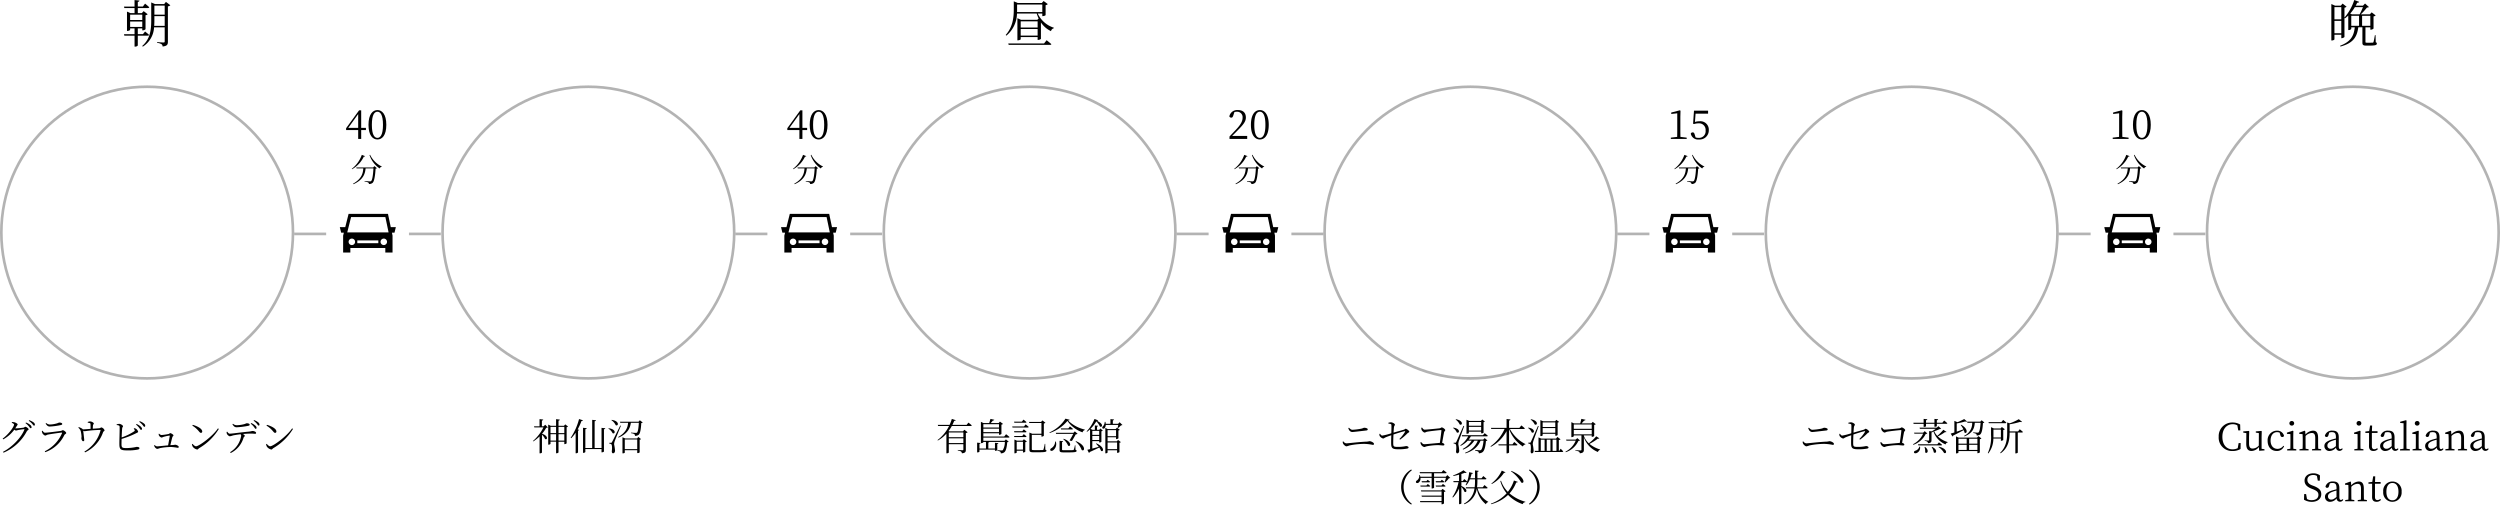 <svg height="188.579" viewBox="0 0 934.359 188.579" width="934.359" xmlns="http://www.w3.org/2000/svg" xmlns:xlink="http://www.w3.org/1999/xlink"><clipPath id="a"><path d="m0 0h20.946v14.464h-20.946z"/></clipPath><g transform="translate(-215 -7099.464)"><path d="m-50.61-10.332c.49.21.854.434.854.672 0 .812-2.058 3.668-4.242 5.236l.21.294a12.939 12.939 0 0 0 4.144-3.64 1.15 1.15 0 0 0 .6.336 4.65 4.65 0 0 0 .784-.182c.5-.1 1.932-.322 2.24-.322.126 0 .182.042.112.21-1.092 2.772-4.38 6.384-7.978 8.26l.21.308a17.57 17.57 0 0 0 8.708-8.008c.2-.364.658-.448.658-.728 0-.364-.882-.938-1.218-.938-.238 0-.336.238-.714.322a26.987 26.987 0 0 1 -2.786.266 1.785 1.785 0 0 1 -.266-.014c.168-.238.322-.5.476-.756.21-.35.406-.49.406-.728s-.742-.672-1.288-.8a4.527 4.527 0 0 0 -.84-.056zm5.138.126a6.9 6.9 0 0 1 1.288 1.232c.28.364.448.672.644.672a.324.324 0 0 0 .336-.364 1.167 1.167 0 0 0 -.476-.854 5.085 5.085 0 0 0 -1.61-.91zm1.218-.868a7 7 0 0 1 1.288 1.134c.308.35.448.672.686.672.2 0 .322-.126.322-.364a1.112 1.112 0 0 0 -.532-.868 6.145 6.145 0 0 0 -1.6-.812zm5.082 4.606c.14.336.756.91 1.092.91.308 0 .5-.252.938-.35.952-.2 4.018-.644 5.152-.756.182-.028.224.056.168.224a13.394 13.394 0 0 1 -6.454 6.762l.2.322a12.6 12.6 0 0 0 7.112-6.37c.168-.35.714-.5.714-.77 0-.35-.854-1.064-1.274-1.064-.238 0-.364.21-.756.266-.98.14-5.054.672-5.88.672-.406 0-.644-.322-.938-.756l-.266.126a3.384 3.384 0 0 0 .192.784zm7.434-3.416c0-.336-.476-.532-1.078-.532-.294 0-.476.224-1.3.406a10.189 10.189 0 0 1 -2.282.322 2.178 2.178 0 0 1 -1.344-.56l-.21.182c.462.742.854 1.134 1.568 1.134a24.872 24.872 0 0 0 4.032-.532c.446-.098.614-.224.614-.42zm9.548-.476a2.768 2.768 0 0 1 .77.154c.224.084.238.168.252.476.014.336.028 1.162.028 1.666-.952.07-2.1.168-2.884.2a1.337 1.337 0 0 0 -.406-.35 6.922 6.922 0 0 0 -1.12-.518l-.168.238a2.955 2.955 0 0 1 .9 1.3 11.858 11.858 0 0 1 .294 2.016c0 .238-.07.49-.056.658.014.406.308 1.106.686 1.078a.388.388 0 0 0 .378-.462c0-.252-.322-2.856-.378-3.472a.936.936 0 0 0 .532.182c.5 0 2.03-.364 5.74-.476.2 0 .224.028.182.224a13.011 13.011 0 0 1 -6.01 7.88l.238.294a13 13 0 0 0 6.748-7.56c.1-.266.546-.434.546-.686a1.723 1.723 0 0 0 -1.176-1.082c-.224 0-.462.266-.714.294-.574.07-1.61.126-2.52.182.014-.392.042-.882.07-1.176.028-.42.322-.5.322-.77s-.8-.77-1.386-.77a2.65 2.65 0 0 0 -.882.2zm17.164 2.226a1.567 1.567 0 0 1 .336.462c.112.238.07.35-.168.532a19.6 19.6 0 0 1 -4.676 2.282c.056-1.344.126-2.814.2-3.416.042-.434.308-.49.308-.756 0-.336-.812-.868-1.386-.9a3.642 3.642 0 0 0 -.994.182l.014.252c.728.1 1.036.182 1.092.574.07.658-.1 5.264-.084 6.51.01 1.978.374 2.398 2.884 2.398a17.99 17.99 0 0 0 4.154-.336c.266-.1.462-.224.462-.5 0-.322-.42-.476-1.078-.476a18.568 18.568 0 0 1 -3.638.444c-1.68 0-1.988-.1-1.988-1.47 0-.364.014-1.106.042-1.946a32.366 32.366 0 0 0 5.276-2.058c.532-.28.9-.364.9-.644a1.877 1.877 0 0 0 -.784-1.078 1.6 1.6 0 0 0 -.658-.238zm.868-1.512a6.392 6.392 0 0 1 1.232 1.274c.28.35.406.672.616.686a.346.346 0 0 0 .378-.378c.014-.266-.14-.5-.462-.84a5.416 5.416 0 0 0 -1.568-.98zm1.2-1.05a7.257 7.257 0 0 1 1.236 1.162c.294.364.434.686.658.7a.318.318 0 0 0 .336-.366 1.048 1.048 0 0 0 -.476-.868 5.619 5.619 0 0 0 -1.568-.868zm7.258 4.496a1.373 1.373 0 0 0 .112.616 1.537 1.537 0 0 0 .966.77c.238 0 .42-.154.686-.238a16.027 16.027 0 0 1 2.254-.5.111.111 0 0 1 .126.126c-.084.6-.392 2.352-.616 3.528-1.778.154-3.71.378-4.1.378a1.245 1.245 0 0 1 -.9-.518l-.182.038a1.632 1.632 0 0 0 .14.644c.126.266.658.784.994.784a5.72 5.72 0 0 0 .952-.28 21.44 21.44 0 0 1 4.382-.434 23.376 23.376 0 0 1 2.324.308.328.328 0 0 0 .364-.35c0-.378-.9-.812-1.372-.812a4.619 4.619 0 0 1 -.784.112c-.294.014-.63.028-.98.056.252-1.022.6-2.492.756-3.01.084-.294.406-.392.406-.658s-.9-.826-1.19-.826c-.2 0-.336.252-.574.308a22.121 22.121 0 0 1 -2.73.406 1.579 1.579 0 0 1 -.868-.518zm12.584-3.068a9.427 9.427 0 0 1 2.436 2.114c.364.434.546.588.77.588a.478.478 0 0 0 .49-.518c0-1.078-1.932-2.03-3.528-2.478zm1.386 7.714c-.448 0-.9-.448-1.316-.91l-.224.14a3 3 0 0 0 .294.91 2.733 2.733 0 0 0 1.666 1.078c.308 0 .462-.35.742-.518a21.022 21.022 0 0 0 7.35-7.182l-.322-.21c-1.988 2.982-7.112 6.692-8.19 6.692zm13.594-8.232c.462.728.854 1.134 1.568 1.134a28.887 28.887 0 0 0 4.284-.532c.448-.084.6-.21.6-.42 0-.336-.462-.546-1.064-.546-.294 0-.476.224-1.3.406a12.5 12.5 0 0 1 -2.52.322 2.155 2.155 0 0 1 -1.358-.546zm-2.17 2.87a2.164 2.164 0 0 0 .1.686c.154.392.784.952 1.106.938a5.566 5.566 0 0 0 1.12-.294c.42-.112 1.722-.322 2.884-.462a.822.822 0 0 1 .238.56 8.79 8.79 0 0 1 -4.16 6.146l.28.294a9.257 9.257 0 0 0 4.746-5.652c.154-.42.476-.476.476-.756 0-.224-.322-.476-.7-.686 1.288-.126 2.464-.154 3.094-.154.686 0 1.218.084 1.442.084.308 0 .392-.126.392-.35 0-.406-.8-.714-1.372-.714-.21 0-.434.154-1.414.252-2.576.224-6.132.756-7.084.756-.364 0-.644-.364-.91-.742zm9-3.08a6.315 6.315 0 0 1 1.232 1.232c.28.364.406.672.616.686a.346.346 0 0 0 .35-.35 1.1 1.1 0 0 0 -.462-.854 5.428 5.428 0 0 0 -1.526-.952zm1.078-1.12a6.26 6.26 0 0 1 1.232 1.148c.294.35.406.672.644.672s.336-.126.336-.35a1.108 1.108 0 0 0 -.5-.868 5.95 5.95 0 0 0 -1.526-.826zm4.828 1.848a9.427 9.427 0 0 1 2.44 2.114c.364.434.546.588.77.588a.478.478 0 0 0 .49-.518c0-1.078-1.932-2.03-3.528-2.478zm1.39 7.714c-.448 0-.9-.448-1.316-.91l-.224.14a3 3 0 0 0 .294.91 2.733 2.733 0 0 0 1.666 1.078c.308 0 .462-.35.742-.518a21.022 21.022 0 0 0 7.348-7.182l-.322-.21c-1.986 2.982-7.11 6.692-8.188 6.692z" transform="translate(270 7267.811)"/><path d="m-16.128-9.6-.616.588h-.63v-2.156c.336-.042.49-.182.49-.378l-1.372-.154v2.688h-2.072l.126.392h3.416a16.265 16.265 0 0 1 -3.934 5.1l.154.14a14.269 14.269 0 0 0 2.324-1.87v6.342h.154c.42 0 .742-.238.742-.322v-6.664a4.774 4.774 0 0 1 1.146 1.61c.84.546 1.442-1.106-1.12-1.96a11.285 11.285 0 0 0 1.556-2.226 1.2 1.2 0 0 0 .616-.14zm4.97 5.936v-2.412h2.17v2.408zm-3 0v-2.412h2.086v2.408zm2.086-5.138v2.324h-2.086v-2.328zm3.08 0v2.324h-2.17v-2.328zm.35-.938-.476.532h-2.044v-1.922c.35-.056.448-.2.49-.392l-1.4-.168v2.478h-2.016l-.924-.448v7.5h.14c.364 0 .714-.21.714-.308v-.8h2.086v4.332h.182c.336 0 .728-.224.728-.364v-3.962h2.17v.91h.126c.28 0 .728-.224.742-.322v-6.02a.779.779 0 0 0 .524-.238zm2.226 5.166a13.13 13.13 0 0 0 1.656-2.048v7.686h.168a1 1 0 0 0 .728-.308v-8.162c.252-.042.378-.14.42-.252l-.556-.21a22.8 22.8 0 0 0 1.424-3.132c.308.014.476-.1.546-.266l-1.456-.462a22.607 22.607 0 0 1 -3.136 7.01zm11.33-3.868v7.518h-2.576v-9.982c.35-.056.476-.182.5-.378l-1.414-.154v10.514h-2.558v-7c.364-.056.476-.2.518-.392l-1.384-.154v9.38h.168c.322 0 .7-.238.7-.364v-1.064h6.046v1.218h.168c.336 0 .742-.2.742-.322v-8.288c.35-.042.462-.182.5-.378zm3.686-2.858a4.528 4.528 0 0 1 1.61 1.848c1.036.574 1.582-1.54-1.484-1.974zm-1.138 3.152a3.989 3.989 0 0 1 1.582 1.694c1.008.546 1.526-1.5-1.456-1.834zm4.452-1.162c-2.8 5.684-2.8 5.684-3.094 6.174-.126.266-.182.28-.35.28h-.644v.308a1.346 1.346 0 0 1 .714.21c.294.2.392 1.274.21 2.7.028.448.182.7.434.7.49 0 .756-.364.784-.952a15.813 15.813 0 0 0 -.35-2.38 3.741 3.741 0 0 1 .238-1.218c.224-.658 1.6-3.976 2.31-5.74zm1.694 8.82v-3.6h4.648v3.6zm4.606-3.99h-4.438l-1.036-.448v6.02h.14c.462 0 .728-.21.728-.28v-.9h4.648v1.082h.14a1 1 0 0 0 .77-.28v-4.732a.852.852 0 0 0 .518-.224l-1.022-.8zm1.022-6.8-.5.546h-6.936l.126.406h2.914c-.14 1.62-.7 3.608-3.724 5.328l.182.21c3.57-1.582 4.326-3.724 4.578-5.544h2.982c-.112 2.058-.35 3.374-.672 3.64-.112.112-.21.14-.462.14-.28 0-1.218-.07-1.778-.126l-.014.238a3.3 3.3 0 0 1 1.232.336.8.8 0 0 1 .252.658 2.026 2.026 0 0 0 1.386-.42c.546-.476.84-1.932.966-4.354a.8.8 0 0 0 .546-.21z" transform="translate(434.902 7267.811)"/><path d="m-38.374-7.9c0-.364-.77-.574-1.288-.574-.336 0-.42.2-1.232.364a23.184 23.184 0 0 1 -3.192.392c-.42 0-.77-.238-1.3-.77l-.252.14a3.575 3.575 0 0 0 .35.8 1.576 1.576 0 0 0 1.05.672c.5 0 3.108-.322 5.4-.588.31-.036.464-.208.464-.436zm-9.184 5.39c.154.308.812.98 1.232.98a6.121 6.121 0 0 0 1.092-.322 28.346 28.346 0 0 1 5.67-.6 18.588 18.588 0 0 1 3.108.378c.266 0 .42-.126.42-.364 0-.49-1.106-1.022-1.68-1.022a8.113 8.113 0 0 1 -.952.168c-2.8.1-7.084.644-7.7.644a1.435 1.435 0 0 1 -1.092-.728l-.28.1a2.132 2.132 0 0 0 .182.77zm21.266-1.526a18.585 18.585 0 0 0 2.716-2.31c.322-.322.728-.364.728-.658 0-.336-.952-1.092-1.358-1.092-.21 0-.308.252-.714.364-.826.238-2.6.728-3.808 1.078.056-.91.112-1.694.168-2.1s.336-.588.336-.91-.91-.84-1.414-.84a3.368 3.368 0 0 0 -1.036.182l.014.266c.686.1 1.106.182 1.134.532.042.56 0 1.96-.028 3.108a23.585 23.585 0 0 1 -3.374.868c-.35 0-.574-.28-.854-.7l-.224.084a1.577 1.577 0 0 0 .084.742 2.214 2.214 0 0 0 1.274.966c.392 0 .406-.2.91-.42.588-.252 1.5-.574 2.17-.8-.028.924-.07 2.31-.042 3.276.028 1.848.868 1.974 3.066 1.974a17.238 17.238 0 0 0 2.786-.238c.378-.056.644-.182.644-.434 0-.364-.56-.532-.938-.532a13.915 13.915 0 0 1 -2.912.308c-1.708 0-1.848-.112-1.876-1.26-.014-.826.028-2.142.084-3.374 1.26-.42 3.4-1.106 4.172-1.232.2-.028.252.07.154.238a14.439 14.439 0 0 1 -2.1 2.674zm7.924-4.41a2.5 2.5 0 0 0 .126.742c.112.35.756 1.022 1.134 1.022.252 0 .574-.238.9-.308.994-.2 4.634-.616 5.236-.616.112 0 .154.042.14.154-.056.8-.35 2.954-.588 4.634-1.54.112-5.25.5-5.8.5s-.9-.462-1.2-.826l-.266.154a2.533 2.533 0 0 0 .238.8 1.894 1.894 0 0 0 1.19.924c.308 0 .49-.2 1.232-.336a22.283 22.283 0 0 1 3.682-.378c1.05 0 1.652.126 2.072.126.392 0 .546-.084.546-.308 0-.294-.378-.588-.84-.658.294-1.624.588-3.36.728-3.976.084-.378.434-.5.434-.8 0-.35-.938-1.008-1.3-1.008-.266 0-.364.28-.854.336-.868.112-4.816.5-5.53.5-.49 0-.714-.448-.994-.784zm22.386-2.18v1.386h-4.592v-1.386zm-4.592 3.192v-1.386h4.592v1.386zm0 .42h4.592v.63h.126a1.053 1.053 0 0 0 .77-.252v-3.934a.8.8 0 0 0 .5-.224l-.994-.77-.462.532h-4.4l-1.022-.434v5.236h.14c.448 0 .742-.182.742-.266zm-4.956-4.522a4.842 4.842 0 0 1 1.53 1.82c.994.588 1.6-1.372-1.386-1.946zm-.97 3.136a3.69 3.69 0 0 1 1.4 1.666c.994.574 1.582-1.372-1.26-1.792zm3.906-.784c-2.45 5.53-2.45 5.53-2.7 6.02-.126.266-.182.28-.35.28h-.63v.308a1.258 1.258 0 0 1 .7.2c.322.21.392 1.3.2 2.758.028.434.2.7.434.7.462 0 .728-.364.756-.966a15.383 15.383 0 0 0 -.338-2.426 4.477 4.477 0 0 1 .2-1.2c.21-.658 1.4-3.878 2-5.6zm8.75 3.92a.318.318 0 0 0 .35-.224c-.448-.42-1.176-.966-1.176-.966l-.644.77h-7.9l.112.42h2.262a8.791 8.791 0 0 1 -2.94 3.332l.154.224a9.131 9.131 0 0 0 2.632-1.946h1.484a8.868 8.868 0 0 1 -3.374 3.108l.14.238a8.663 8.663 0 0 0 4.214-3.346h1.288a7.868 7.868 0 0 1 -4.732 4.508l.112.252c2.94-.952 4.718-2.464 5.656-4.76h1.12c-.196 1.904-.56 3.164-.924 3.454a.7.7 0 0 1 -.5.14c-.294 0-1.2-.084-1.722-.126l-.018.256a3.091 3.091 0 0 1 1.15.35.754.754 0 0 1 .238.644 2.239 2.239 0 0 0 1.412-.434c.644-.476 1.078-1.918 1.26-4.172a.886.886 0 0 0 .56-.2l-1.05-.864-.52.546h-5.444a8.639 8.639 0 0 0 .812-1.2zm13.822-2.758c.2 0 .336-.07.364-.224-.49-.476-1.3-1.106-1.3-1.106l-.728.91h-3.866v-2.73c.364-.056.476-.2.518-.406l-1.456-.168v3.3h-5.838l.126.42h4.97a15.6 15.6 0 0 1 -5.25 6.468l.14.21a14.308 14.308 0 0 0 5.852-5.862v4.928h-3.066l.112.406h2.954v2.968h.182c.364 0 .756-.21.756-.35v-2.618h2.772c.2 0 .336-.07.378-.224-.476-.448-1.218-1.064-1.218-1.064l-.658.882h-1.274v-5.74a13.27 13.27 0 0 0 5.166 6.552 1.142 1.142 0 0 1 .924-.77l.028-.14a13.3 13.3 0 0 1 -5.8-5.642zm11.746-2.464v1.722h-4.718v-1.722zm-4.718 3.878v-1.764h4.718v1.764zm0 .392h4.718v.728h.14a1.006 1.006 0 0 0 .742-.266v-4.676a.758.758 0 0 0 .532-.238l-1.022-.77-.448.532h-4.494l-1.022-.434v5.978h.126c.448 0 .728-.2.728-.28zm-4.506-5.32a4.717 4.717 0 0 1 1.526 1.82c1.008.588 1.6-1.372-1.386-1.946zm-.982 3.136a3.69 3.69 0 0 1 1.4 1.666c.994.574 1.582-1.372-1.26-1.792zm3.738-.756c-2.436 5.5-2.436 5.5-2.674 5.978-.14.28-.2.28-.35.28h-.6v.322a1.407 1.407 0 0 1 .672.2c.294.21.392 1.3.21 2.744.014.448.154.714.392.714.448 0 .7-.364.728-.952a17.528 17.528 0 0 0 -.334-2.44 4.608 4.608 0 0 1 .224-1.2c.2-.63 1.4-3.85 2-5.572zm1.05 5.124h1.428v4.2h-1.428zm3.612 4.2h-1.386v-4.2h1.386zm2.24-4.2v4.2h-1.442v-4.2zm1.036 4.2h-.14v-4.074a.884.884 0 0 0 .63-.266l-1.2-.882-.462.63h-5.562l-1.008-.448v5.04h-1.452l.112.406h10.23c.2 0 .322-.07.35-.21-.35-.42-.966-1.008-.966-1.008zm6.762-4.774-.6.546h-3.6l.126.406h3.472a7.971 7.971 0 0 1 -3.836 4.116l.126.2a8.034 8.034 0 0 0 4.732-4.232c.322-.014.462-.042.574-.168zm-1.316-3.066h6.706v1.652h-6.706zm6.706-2.044v1.638h-6.706v-1.638zm1.68 4.438a18.057 18.057 0 0 1 -2.772 2.618 6.971 6.971 0 0 1 -1.834-2.758l-.014.014v-.21h2.94v.532h.14a1.2 1.2 0 0 0 .77-.308v-4.144a1.148 1.148 0 0 0 .6-.28l-1.134-.868-.518.574h-3.64c.294-.336.686-.756.938-1.05.28 0 .462-.112.518-.308l-1.566-.334c-.084.49-.28 1.2-.406 1.694h-2.338l-.98-.462v5.586h.14a1.107 1.107 0 0 0 .77-.294v-.336h2.86v5.32c0 .21-.07.28-.336.28-.336 0-1.932-.1-1.932-.1v.212a3.184 3.184 0 0 1 1.33.35.77.77 0 0 1 .322.616c1.344-.112 1.526-.616 1.526-1.33v-4.636a9.164 9.164 0 0 0 5.26 5.488 1.045 1.045 0 0 1 .77-.788l.028-.154a11.261 11.261 0 0 1 -3.976-2.1 18.006 18.006 0 0 0 3.164-1.988c.308.1.42.042.532-.1zm-72.912 18.958a7.456 7.456 0 0 0 3.766 6.552l.238-.28a7.853 7.853 0 0 1 -3.08-6.272 7.853 7.853 0 0 1 3.08-6.272l-.238-.28a7.456 7.456 0 0 0 -3.766 6.552zm14.966 1.246h-7.588l.126.406h7.6v1.554h-7.49l.126.406h7.364v1.624h-8.078l.126.42h7.952v.784h.14a1.2 1.2 0 0 0 .77-.322v-4.284a1.148 1.148 0 0 0 .6-.28l-1.134-.868zm-7.686-1.4h3.234a.318.318 0 0 0 .35-.224 11.452 11.452 0 0 0 -.91-.756l-.5.56h-2.282zm2.156-2.03h-1.792l.112.42h2.7c.182 0 .322-.07.35-.224-.364-.322-.9-.714-.9-.714zm3.584 2.03h3.206c.2 0 .322-.07.364-.224a10.558 10.558 0 0 0 -.98-.77l-.518.574h-2.184zm1.694-2.03h-1.806l.112.42h2.758a.328.328 0 0 0 .35-.224c-.364-.322-.924-.728-.924-.728zm2.562-2.282-.574.616h-4.4v-1.3h4.34a.335.335 0 0 0 .368-.23c-.476-.406-1.218-.966-1.218-.966l-.672.784h-8.2l.112.406h4.368v1.3h-4.228a5.826 5.826 0 0 0 -.168-.616l-.252.014a2.044 2.044 0 0 1 -.854 2 .609.609 0 0 0 -.35.728c.168.322.63.308.98.084a1.967 1.967 0 0 0 .7-1.792h4.172v3.962h.14a.975.975 0 0 0 .77-.266v-3.7h4.438a15.935 15.935 0 0 1 -.518 1.624l.2.1a8.877 8.877 0 0 0 1.42-1.562c.266-.014.42-.028.518-.126zm14.7 4.97c.2 0 .322-.07.35-.224-.434-.434-1.19-1.022-1.19-1.022l-.63.826h-2.142a17.893 17.893 0 0 0 .14-2.3v-.664h3.024c.2 0 .322-.07.364-.224-.462-.42-1.176-1.008-1.176-1.008l-.658.826h-1.554v-2.394c.35-.042.448-.182.49-.364l-1.386-.172v2.926h-1.764a13.989 13.989 0 0 0 .49-1.638.478.478 0 0 0 .5-.308l-1.41-.322a14.863 14.863 0 0 1 -.756 3.514c-.42-.392-1.078-.952-1.078-.952l-.588.77h-.49v-2.646c.476-.154.91-.308 1.26-.462.35.112.574.1.7-.042l-1.176-.9a16.552 16.552 0 0 1 -3.864 1.922l.084.224a20.2 20.2 0 0 0 2.128-.49v2.394h-2.142l.1.406h1.834a15 15 0 0 1 -2.282 5.558l.21.182a11.8 11.8 0 0 0 2.282-3.4v5.88h.14c.42 0 .728-.21.728-.294v-6.176a5.588 5.588 0 0 1 1.132 1.82c.826.6 1.526-1.036-1.134-2.128v-1.442h1.806a.379.379 0 0 0 .294-.112 7.8 7.8 0 0 1 -.532 1.19l.21.126a7.42 7.42 0 0 0 1.396-2.264h1.922v.658a17.969 17.969 0 0 1 -.126 2.31h-3.318l.112.42h3.136a7.448 7.448 0 0 1 -3.948 5.7l.154.224a7.417 7.417 0 0 0 4.662-5.824 9.382 9.382 0 0 0 3.416 5.832 1.1 1.1 0 0 1 .812-.8l.028-.154a7.916 7.916 0 0 1 -3.962-4.984zm9.058-6.4a13.241 13.241 0 0 1 3.85 4.2c1.3.756 1.722-2.1-3.7-4.34zm-3.416-.252a12.942 12.942 0 0 1 -3.892 4.846l.14.182a12.638 12.638 0 0 0 4.592-4.214c.322.042.448-.028.532-.182zm4.536 3.7a13.246 13.246 0 0 1 -2.268 4.24 10.765 10.765 0 0 1 -2.562-4.172l-.252.154a12.5 12.5 0 0 0 2.352 4.564 14.159 14.159 0 0 1 -5.88 3.864l.1.21a14.266 14.266 0 0 0 6.312-3.472 13.757 13.757 0 0 0 5.46 3.458 1.119 1.119 0 0 1 .98-.742l.042-.154a15.194 15.194 0 0 1 -5.936-3.122 12.96 12.96 0 0 0 2.506-4.1c.378.028.518-.042.588-.21zm5.614-3.822a7.926 7.926 0 0 1 0 12.544l.238.28a7.456 7.456 0 0 0 3.766-6.552 7.456 7.456 0 0 0 -3.766-6.554z" transform="translate(764.555 7267.811)"/><path d="m-24.752-6.706v1.764h-5.448v-1.764zm-5.448 3.962v-1.778h5.446v1.778zm6.65-6.8h-5.306a16.271 16.271 0 0 0 .686-1.54c.378.028.5-.056.56-.224l-1.456-.476a15.748 15.748 0 0 1 -.84 2.24h-4.41l.126.406h4.09a14.473 14.473 0 0 1 -4.312 5.264l.14.168a12.464 12.464 0 0 0 3.178-2.562v7.35h.154c.434 0 .742-.238.742-.322v-3.08h5.446v1.942c0 .21-.056.308-.322.308-.294 0-1.764-.112-1.764-.112v.224a2.768 2.768 0 0 1 1.218.364.991.991 0 0 1 .322.672c1.33-.126 1.47-.588 1.47-1.33v-6.248a1.253 1.253 0 0 0 .672-.308l-1.244-.92-.5.6h-5.13l-.266-.112a14.188 14.188 0 0 0 1.232-1.9h7.1c.2 0 .308-.07.35-.224-.476-.448-1.246-1.036-1.246-1.036zm12.11-.266v1.246h-5.85v-1.25zm-5.85 2.964v-1.3h5.852v1.3zm9.422 2.046c.2 0 .322-.07.364-.224-.49-.434-1.288-1.036-1.288-1.036l-.686.854h-7.812v-1.22h5.852v.574h.14a1.243 1.243 0 0 0 .77-.308v-3.472a1.143 1.143 0 0 0 .588-.28l-1.134-.868-.5.56h-2.954c.266-.308.588-.686.812-.952.28 0 .462-.1.518-.294l-1.428-.322c-.126.462-.336 1.106-.476 1.568h-2.1l-.994-.462v7.952h.154c.392 0 .756-.224.756-.308v-.14h.98v2.464h-2.436v-1.736c.266-.056.378-.168.406-.322l-1.274-.14v3.654h.168c.308 0 .7-.2.7-.28v-.77h5.8v.448h.154c.336 0 .714-.2.714-.294v-2.254c.28-.056.378-.168.406-.322l-1.274-.126v2.142h-2.478v-2.254a.432.432 0 0 0 .364-.21h5.81a6.215 6.215 0 0 1 -.764 3.052.668.668 0 0 1 -.476.126c-.28 0-1.078-.07-1.526-.112l-.014.238a2.724 2.724 0 0 1 1.026.322.791.791 0 0 1 .224.644 2.024 2.024 0 0 0 1.312-.406c.574-.42.938-1.666 1.106-3.766a.874.874 0 0 0 .546-.2l-1.036-.84-.518.532h-7.924v-1.212zm6.342-5.558c.2 0 .322-.07.364-.224-.434-.406-1.106-.938-1.106-.938l-.616.756h-2.926l.112.406zm-1.218 4.958h-3.066l.11.4h4.186c.2 0 .322-.07.364-.224-.404-.376-1.02-.876-1.02-.876zm0-1.778h-3.066l.112.406h4.186c.2 0 .322-.07.364-.224-.406-.392-1.022-.882-1.022-.882zm-2.072 6.87v-2.926h2.338v2.926zm2.2-3.346h-2.13l-.924-.42v5.152h.126c.364 0 .728-.2.728-.294v-.672h2.338v.658h.126a1.236 1.236 0 0 0 .742-.294v-3.542a1.151 1.151 0 0 0 .588-.28l-1.106-.84zm.532-5.306h-4.416l.112.392h5.7a.323.323 0 0 0 .35-.21c-.42-.406-1.148-.966-1.148-.966zm7.924 6.5h-.184a15.174 15.174 0 0 1 -.462 2.1c-.056.14-.112.2-.308.21-.238.028-.84.028-1.61.028h-1.694c-.672-.004-.756-.088-.756-.368v-5.32h3.6v.644h.14a1.2 1.2 0 0 0 .756-.308v-4.592a1.148 1.148 0 0 0 .6-.28l-1.122-.868-.518.56h-4.506l.126.406h4.522v4.018h-3.416l-1.078-.448v6.37c0 .8.294.994 1.512.994h1.806c2.534-0 3.052-.14 3.052-.574 0-.182-.1-.28-.42-.392zm3.71-.868a2.931 2.931 0 0 1 -1.458 2.516c-.294.182-.476.476-.336.756.168.308.686.266 1.064-.014a2.913 2.913 0 0 0 .966-3.262zm7.35-3.798-.5.532h-6.614l.126.392h6.426c-.378.714-.91 1.694-1.4 2.436a1.421 1.421 0 0 0 .9.2c.476-.756 1.092-1.834 1.414-2.45a1.21 1.21 0 0 0 .686-.2zm-2.41-1.106h-2.828l.112.406h4.06c.2 0 .322-.07.364-.224-.434-.406-1.12-.924-1.12-.924zm-1.932 4a6.242 6.242 0 0 1 1.834 2.436c.98.644 1.568-1.442-1.68-2.562zm4.55 2.3h-.182a7.638 7.638 0 0 1 -.42 1.638c-.056.14-.112.168-.322.182s-.826.028-1.61.028h-1.774c-.6 0-.672-.056-.672-.266v-2.758c.238-.042.378-.154.392-.336l-1.32-.156v3.418c0 .714.238.91 1.484.91h1.848c2.562 0 3.038-.14 3.038-.574 0-.182-.1-.28-.42-.392zm.056-1.414a7.541 7.541 0 0 1 2.31 3.178c1.12.784 1.806-1.722-2.142-3.3zm-3.764-8.526a13.533 13.533 0 0 1 -5.966 5.138l.07.224a14.755 14.755 0 0 0 6.636-4.522 11.468 11.468 0 0 0 5.66 4.27 1.134 1.134 0 0 1 .784-.84l.028-.21a12.94 12.94 0 0 1 -6.23-3.374c.392-.042.532-.112.574-.28zm12.612 4.564v1.484h-2.576v-1.484zm-2.576 3.4v-1.51h2.576v1.512zm1.358 1.372a11.482 11.482 0 0 1 1.036 1.19c-.854.238-1.68.462-2.394.644v-2.784h2.576v.518h.168a1.087 1.087 0 0 0 .658-.252v-3.948a.949.949 0 0 0 .518-.252l-.9-.784-.42.49h-.836v-1.176c.266-.042.364-.154.392-.322l-1.2-.126v1.624h-.9l-.728-.35a14.666 14.666 0 0 0 2.184-2.8 6.493 6.493 0 0 1 1.316 1.9c.714.588 1.778-.868-1.064-2.058.238-.028.35-.112.392-.238l-1.33-.5a14.646 14.646 0 0 1 -2.954 4.648l.168.14a9.544 9.544 0 0 0 1.124-.928v7.42c-.42.1-.77.182-1.022.238l.6 1.176a.452.452 0 0 0 .292-.334c1.5-.672 2.66-1.246 3.556-1.68a5.158 5.158 0 0 1 .674 1.234c.938.63 1.54-1.358-1.75-2.8zm4.354 2.06v-2.506h3.552v2.506zm3.164-7.1v2.268h-3.164v-2.266zm.266 4.176h-3.43v-1.514h3.164v.672h.126a1.2 1.2 0 0 0 .756-.294v-2.912a1.106 1.106 0 0 0 .532-.252l-1.064-.812-.49.532h-2.954l-.91-.448v9.52h.14c.378 0 .7-.224.7-.336v-.812h3.552v.956h.14c.294 0 .728-.21.742-.308v-3.462a.993.993 0 0 0 .532-.238l-1.05-.812zm1.064-7.14-.574.6h-1.96v-1.274c.308-.042.434-.168.462-.35l-1.358-.14v1.764h-1.764a5.027 5.027 0 0 0 -.112-.742h-.252a2.64 2.64 0 0 1 -.63 1.638.575.575 0 0 0 -.238.742c.182.28.63.182.854-.056a2.008 2.008 0 0 0 .378-1.176h4.69c-.084.378-.182.826-.252 1.078l.21.084a10.346 10.346 0 0 0 1.078-1.008c.252-.014.406-.028.518-.14z" transform="translate(599.805 7267.811)"/><g fill="none" opacity=".3" stroke="#000"><circle cx="270" cy="7186.386" r="55" stroke="none"/><circle cx="270" cy="7186.386" fill="none" r="54.5"/></g><g fill="none" opacity=".3" stroke="#000"><circle cx="434.902" cy="7186.386" r="55" stroke="none"/><circle cx="434.902" cy="7186.386" fill="none" r="54.5"/></g><g fill="none" opacity=".3" stroke="#000"><circle cx="764.555" cy="7186.386" r="55" stroke="none"/><circle cx="764.555" cy="7186.386" fill="none" r="54.5"/></g><g fill="none" opacity=".3" stroke="#000"><circle cx="599.805" cy="7186.386" r="55" stroke="none"/><circle cx="599.805" cy="7186.386" fill="none" r="54.5"/></g><path d="m-6.84-4.14 3.705-5.145v5.145zm6.6 0h-1.77v-6.555h-.78l-4.86 6.7v.69h4.515v3.305h1.125v-3.3h1.77zm2.22-1.125c0-3.855 1.005-4.9 2.085-4.9 1.05 0 2.07 1.065 2.07 4.9 0 3.8-1.02 4.875-2.07 4.875-1.08-0-2.085-1.065-2.085-4.875zm2.085-5.52c-1.71 0-3.345 1.5-3.345 5.52s1.635 5.475 3.345 5.475 3.315-1.47 3.315-5.475-1.62-5.52-3.315-5.52z" transform="translate(352 7151.386)"/><path d="m-6.84-4.14 3.705-5.145v5.145zm6.6 0h-1.77v-6.555h-.78l-4.86 6.7v.69h4.515v3.305h1.125v-3.3h1.77zm2.22-1.125c0-3.855 1.005-4.9 2.085-4.9 1.05 0 2.07 1.065 2.07 4.9 0 3.8-1.02 4.875-2.07 4.875-1.08-0-2.085-1.065-2.085-4.875zm2.085-5.52c-1.71 0-3.345 1.5-3.345 5.52s1.635 5.475 3.345 5.475 3.315-1.47 3.315-5.475-1.62-5.52-3.315-5.52z" transform="translate(516.902 7151.386)"/><path d="m-6.3-1.125c.825-.81 1.59-1.575 2.01-2.025 2.4-2.4 3.12-3.48 3.12-4.86 0-1.65-.945-2.775-2.97-2.775a2.981 2.981 0 0 0 -3.21 2.37.806.806 0 0 0 .72.465c.39 0 .615-.285.8-.93l.375-1.155a3.546 3.546 0 0 1 .99-.135 2.033 2.033 0 0 1 2.065 2.265c0 1.26-.66 2.49-2.31 4.275-.72.765-1.65 1.77-2.58 2.73v.9h6.615v-1.125zm8.28-4.14c0-3.855 1.005-4.9 2.085-4.9 1.05 0 2.07 1.065 2.07 4.9 0 3.8-1.02 4.875-2.07 4.875-1.08-0-2.085-1.065-2.085-4.875zm2.085-5.52c-1.71 0-3.345 1.5-3.345 5.52s1.635 5.475 3.345 5.475 3.315-1.47 3.315-5.475-1.62-5.52-3.315-5.52z" transform="translate(681.805 7151.386)"/><path d="m-1.776-10.044a11.389 11.389 0 0 1 -3.744 5.22l.108.156a10.7 10.7 0 0 0 4.392-4.74c.3.036.408-.036.456-.168zm4.248 4.7h-6.324l.108.36h2.52c-.108 1.784-.588 3.928-3.828 5.716l.152.192c3.7-1.668 4.336-3.912 4.54-5.904h2.928c-.132 2.4-.42 4.344-.84 4.692a.611.611 0 0 1 -.492.156c-.3 0-1.368-.1-1.98-.156l-.012.2a4.822 4.822 0 0 1 1.368.364.636.636 0 0 1 .264.576 1.947 1.947 0 0 0 1.416-.468c.576-.552.924-2.628 1.08-5.268a.785.785 0 0 0 .48-.18l-.924-.768zm-1.372-4.616a9.88 9.88 0 0 0 3.8 5.016.887.887 0 0 1 .744-.624l.044-.132a9.344 9.344 0 0 1 -4.38-4.38z" transform="translate(352 7167.386)"/><path d="m-1.776-10.044a11.389 11.389 0 0 1 -3.744 5.22l.108.156a10.7 10.7 0 0 0 4.392-4.74c.3.036.408-.036.456-.168zm4.248 4.7h-6.324l.108.36h2.52c-.108 1.784-.588 3.928-3.828 5.716l.152.192c3.7-1.668 4.336-3.912 4.54-5.904h2.928c-.132 2.4-.42 4.344-.84 4.692a.611.611 0 0 1 -.492.156c-.3 0-1.368-.1-1.98-.156l-.012.2a4.822 4.822 0 0 1 1.368.364.636.636 0 0 1 .264.576 1.947 1.947 0 0 0 1.416-.468c.576-.552.924-2.628 1.08-5.268a.785.785 0 0 0 .48-.18l-.924-.768zm-1.372-4.616a9.88 9.88 0 0 0 3.8 5.016.887.887 0 0 1 .744-.624l.044-.132a9.344 9.344 0 0 1 -4.38-4.38z" transform="translate(516.902 7167.386)"/><path d="m-1.776-10.044a11.389 11.389 0 0 1 -3.744 5.22l.108.156a10.7 10.7 0 0 0 4.392-4.74c.3.036.408-.036.456-.168zm4.248 4.7h-6.324l.108.36h2.52c-.108 1.784-.588 3.928-3.828 5.716l.152.192c3.7-1.668 4.336-3.912 4.54-5.904h2.928c-.132 2.4-.42 4.344-.84 4.692a.611.611 0 0 1 -.492.156c-.3 0-1.368-.1-1.98-.156l-.012.2a4.822 4.822 0 0 1 1.368.364.636.636 0 0 1 .264.576 1.947 1.947 0 0 0 1.416-.468c.576-.552.924-2.628 1.08-5.268a.785.785 0 0 0 .48-.18l-.924-.768zm-1.372-4.616a9.88 9.88 0 0 0 3.8 5.016.887.887 0 0 1 .744-.624l.044-.132a9.344 9.344 0 0 1 -4.38-4.38z" transform="translate(681.805 7167.386)"/><g clip-path="url(#a)" transform="translate(342 7179.386)"><path d="m20.946 4.964h-1.9l-1.046-4.964h-14.718l-1.245 4.964h-2.037l.51 2.078h1.006l-.275 1.1v6.325h2.7v-1.687h13.068v1.684h2.7v-6.325l-.229-1.1h.96zm-16.446 6.707a1.212 1.212 0 1 1 1.212-1.212 1.212 1.212 0 0 1 -1.212 1.212m9.9-.687h-7.859v-1.05h7.859zm2.04.687a1.212 1.212 0 1 1 1.212-1.212 1.212 1.212 0 0 1 -1.212 1.212m-13.661-4.733 1.44-5.738h12.81l1.2 5.738z"/></g><g clip-path="url(#a)" transform="translate(506.902 7179.386)"><path d="m20.946 4.964h-1.9l-1.046-4.964h-14.718l-1.245 4.964h-2.037l.51 2.078h1.006l-.275 1.1v6.325h2.7v-1.687h13.068v1.684h2.7v-6.325l-.229-1.1h.96zm-16.446 6.707a1.212 1.212 0 1 1 1.212-1.212 1.212 1.212 0 0 1 -1.212 1.212m9.9-.687h-7.859v-1.05h7.859zm2.04.687a1.212 1.212 0 1 1 1.212-1.212 1.212 1.212 0 0 1 -1.212 1.212m-13.661-4.733 1.44-5.738h12.81l1.2 5.738z"/></g><g clip-path="url(#a)" transform="translate(671.805 7179.386)"><path d="m20.946 4.964h-1.9l-1.046-4.964h-14.718l-1.245 4.964h-2.037l.51 2.078h1.006l-.275 1.1v6.325h2.7v-1.687h13.068v1.684h2.7v-6.325l-.229-1.1h.96zm-16.446 6.707a1.212 1.212 0 1 1 1.212-1.212 1.212 1.212 0 0 1 -1.212 1.212m9.9-.687h-7.859v-1.05h7.859zm2.04.687a1.212 1.212 0 1 1 1.212-1.212 1.212 1.212 0 0 1 -1.212 1.212m-13.661-4.733 1.44-5.738h12.81l1.2 5.738z"/></g><g fill="none" stroke="#000"><path d="m-2646-16814h11.9" opacity=".3" transform="translate(2971 24000.887)"/><path d="m-2646-16814h11.9" opacity=".3" transform="translate(3135.902 24000.887)"/><path d="m-2646-16814h11.9" opacity=".3" transform="translate(3300.805 24000.887)"/><path d="m-2646-16814h11.9" opacity=".3" transform="translate(3013.848 24000.887)"/><path d="m-2646-16814h11.9" opacity=".3" transform="translate(3178.75 24000.887)"/><path d="m-2646-16814h11.9" opacity=".3" transform="translate(3343.652 24000.887)"/></g><path d="m-6.365-7.885h4.541v2.033h-4.541zm4.541-2.565v2.014h-4.541v-2.014zm2.033 7.866c.266 0 .437-.1.494-.3-.57-.555-1.482-1.258-1.482-1.258l-.8.988h-1.921v-2.146h1.672v.722h.19a1.478 1.478 0 0 0 1.03-.438v-5.225a1.255 1.255 0 0 0 .8-.361l-1.5-1.159-.7.741h-1.492v-1.9h3.8c.266 0 .437-.1.475-.3-.57-.551-1.558-1.349-1.558-1.349l-.836 1.1h-1.881v-1.748c.437-.076.589-.247.627-.494l-1.843-.19v2.432h-3.948l.133.551h3.819v1.9h-1.558l-1.273-.57v7.22h.209c.456 0 .969-.285.969-.418v-.514h1.653v2.147h-3.952l.133.57h3.819v4.083h.19a1.235 1.235 0 0 0 1.022-.417v-3.667zm2.413-3.667c.057-.684.076-1.368.076-2.033v-1.6h3.857v3.629zm3.933-7.581v3.4h-3.855v-3.4zm.456-1.387-.646.817h-3.42l-1.425-.608v6.764c0 3.724-.494 6.992-3.382 9.519l.262.227a9.054 9.054 0 0 0 4.18-7.2h3.975v5.225c0 .323-.1.437-.475.437-.4 0-2.356-.152-2.356-.152v.3a3.7 3.7 0 0 1 1.634.479 1.108 1.108 0 0 1 .418.874c1.767-.19 1.976-.817 1.976-1.786v-13.224a1.515 1.515 0 0 0 .912-.418z" transform="translate(270 7115.386)"/><path d="m5.4.323h-13.38l.171.532h15.428c.266 0 .475-.1.513-.285-.684-.608-1.767-1.463-1.767-1.463zm-8.725-2.945v-2.47h6.325v2.47zm6.325-5.339v2.318h-6.325v-2.318zm-7.676-6.27h9.426v2.812h-9.443c.019-.342.019-.665.019-.969zm9.426 3.363v.968h.19a1.877 1.877 0 0 0 1.045-.342v-3.743a1.557 1.557 0 0 0 .817-.4l-1.558-1.157-.684.742h-8.987l-1.482-.627v3.059c0 3.078-.418 6.612-3.021 9.519l.247.247a10.947 10.947 0 0 0 3.971-8.265h7.372a13.534 13.534 0 0 0 .722 1.862l-.494.475h-6.118l-1.33-.59v8.265h.209c.513 0 1.026-.285 1.026-.4v-.817h6.325v1.064h.19a1.656 1.656 0 0 0 1.045-.38v-6.136a9.419 9.419 0 0 0 3.765 3.249 1.389 1.389 0 0 1 1.044-1.083l.019-.209a9.908 9.908 0 0 1 -6.023-5.3z" transform="translate(599.805 7115.386)"/><g transform="translate(164.75)"><path d="m-31.374-7.9c0-.364-.77-.574-1.288-.574-.336 0-.42.2-1.232.364a23.184 23.184 0 0 1 -3.192.392c-.42 0-.77-.238-1.3-.77l-.252.14a3.575 3.575 0 0 0 .35.8 1.576 1.576 0 0 0 1.05.672c.5 0 3.108-.322 5.4-.588.31-.036.464-.208.464-.436zm-9.184 5.39c.154.308.812.98 1.232.98a6.121 6.121 0 0 0 1.092-.322 28.346 28.346 0 0 1 5.67-.6 18.588 18.588 0 0 1 3.108.378c.266 0 .42-.126.42-.364 0-.49-1.106-1.022-1.68-1.022a8.113 8.113 0 0 1 -.952.168c-2.8.1-7.084.644-7.7.644a1.435 1.435 0 0 1 -1.092-.728l-.28.1a2.132 2.132 0 0 0 .182.77zm21.266-1.526a18.585 18.585 0 0 0 2.716-2.31c.322-.322.728-.364.728-.658 0-.336-.952-1.092-1.358-1.092-.21 0-.308.252-.714.364-.826.238-2.6.728-3.808 1.078.056-.91.112-1.694.168-2.1s.336-.588.336-.91-.91-.84-1.414-.84a3.368 3.368 0 0 0 -1.036.182l.014.266c.686.1 1.106.182 1.134.532.042.56 0 1.96-.028 3.108a23.585 23.585 0 0 1 -3.374.868c-.35 0-.574-.28-.854-.7l-.224.084a1.577 1.577 0 0 0 .084.742 2.214 2.214 0 0 0 1.274.966c.392 0 .406-.2.91-.42.588-.252 1.5-.574 2.17-.8-.028.924-.07 2.31-.042 3.276.028 1.848.868 1.974 3.066 1.974a17.238 17.238 0 0 0 2.786-.238c.378-.056.644-.182.644-.434 0-.364-.56-.532-.938-.532a13.915 13.915 0 0 1 -2.912.308c-1.708 0-1.848-.112-1.876-1.26-.014-.826.028-2.142.084-3.374 1.26-.42 3.4-1.106 4.172-1.232.2-.028.252.07.154.238a14.439 14.439 0 0 1 -2.1 2.674zm7.924-4.41a2.5 2.5 0 0 0 .126.742c.112.35.756 1.022 1.134 1.022.252 0 .574-.238.9-.308.994-.2 4.634-.616 5.236-.616.112 0 .154.042.14.154-.056.8-.35 2.954-.588 4.634-1.54.112-5.25.5-5.8.5s-.9-.462-1.2-.826l-.266.154a2.533 2.533 0 0 0 .238.8 1.894 1.894 0 0 0 1.19.924c.308 0 .49-.2 1.232-.336a22.283 22.283 0 0 1 3.682-.378c1.05 0 1.652.126 2.072.126.392 0 .546-.084.546-.308 0-.294-.378-.588-.84-.658.294-1.624.588-3.36.728-3.976.084-.378.434-.5.434-.8 0-.35-.938-1.008-1.3-1.008-.266 0-.364.28-.854.336-.868.112-4.816.5-5.53.5-.49 0-.714-.448-.994-.784zm15.862-1.494v1.134h.14c.364 0 .742-.14.742-.238v-.9h3.15v1.092h.154c.448-.014.742-.168.742-.252v-.84h3.556c.2 0 .336-.07.364-.224-.448-.434-1.19-1.008-1.19-1.008l-.658.812h-2.072v-.91c.35-.042.462-.182.49-.378l-1.386-.14v1.428h-3.15v-.91c.364-.042.476-.182.5-.378l-1.386-.14v1.428h-3.832l.07.42zm.406 2.73-.588.56h-3.402l.126.392h3.264a8.2 8.2 0 0 1 -3.782 3.934l.126.224a8.143 8.143 0 0 0 4.634-4.074c.322-.014.476-.042.588-.168zm6.132 5.334a.318.318 0 0 0 .35-.224c-.448-.406-1.176-.924-1.176-.924l-.616.724h-7.21l.112.42zm-8.132.448a2.185 2.185 0 0 1 -1.6 1.554c-.278.14-.5.374-.4.674.126.322.616.322.994.168a2.15 2.15 0 0 0 1.246-2.38zm1.918.168a4.935 4.935 0 0 1 .236 1.946c.658.826 1.792-.658-.056-2zm2.66.028a4.863 4.863 0 0 1 .8 1.946c.812.742 1.736-.938-.644-2.044zm2.562-.014a6.221 6.221 0 0 1 2.07 2.17c1.05.574 1.512-1.568-1.932-2.31zm1.82-6.468a20.107 20.107 0 0 1 -2.26 2.282 5.993 5.993 0 0 1 -1.158-1.736 14.242 14.242 0 0 0 1.988-.8.991.991 0 0 0 .6-.14l-1.008-.952-.588.546h-6.466l.126.42h5.964a16.517 16.517 0 0 1 -1.54.966l-.98-.1v3.276c0 .182-.056.252-.252.252-.252 0-1.414-.084-1.414-.084v.21a2.278 2.278 0 0 1 .994.308.808.808 0 0 1 .238.574c1.19-.1 1.33-.5 1.33-1.232v-2.81a.5.5 0 0 0 .448-.252l.28-.084a8.057 8.057 0 0 0 4.538 4.83.949.949 0 0 1 .77-.742l.028-.14a9.232 9.232 0 0 1 -3.698-2.114 18.865 18.865 0 0 0 2.688-1.624c.308.1.42.056.532-.07zm6.468-1.792a8.266 8.266 0 0 1 1.022 1.624c-.882.308-1.736.616-2.492.868v-3.08a26.638 26.638 0 0 0 3.15-.728c.322.112.56.112.686-.014l-1.05-.9a20.8 20.8 0 0 1 -2.52 1.19l-1.148-.5v4.326c-.574.2-1.05.336-1.372.42l.658 1.092a.474.474 0 0 0 .266-.35c1.664-.812 2.966-1.512 3.946-2.042a3.457 3.457 0 0 1 .28.9c.9.742 1.68-1.246-1.246-2.9zm3.162 9.306v-1.9h3.094v1.9zm-3.99-1.9h3.08v1.9h-3.08zm3.08-2.282v1.862h-3.08v-1.862zm4 0v1.862h-3.09v-1.862zm-.14-.406h-6.87l-.98-.462v6.356h.154c.364 0 .756-.21.756-.308v-.574h7.084v.8h.14c.294 0 .756-.21.77-.308v-4.916a1.148 1.148 0 0 0 .6-.28l-1.134-.868zm1.722-6.5-.5.532h-4.928l.126.42h1.778a5.173 5.173 0 0 1 -3.052 4.886l.182.2c3.15-1.288 3.682-3.136 3.85-5.082h2.156c-.14 2.016-.406 3.276-.714 3.556a.591.591 0 0 1 -.462.126c-.28 0-1.092-.07-1.568-.112l-.014.252a2.771 2.771 0 0 1 1.078.308.751.751 0 0 1 .224.63 2.05 2.05 0 0 0 1.316-.406c.56-.462.882-1.848 1.022-4.242a.958.958 0 0 0 .546-.21zm8.862 1.106c.2 0 .336-.07.378-.224-.462-.434-1.19-1.008-1.19-1.008l-.672.826h-4.812l.112.406zm-1.662 2.382v2.94h-2.8c.014-.322.014-.63.014-.924v-2.016zm0 3.346v.84h.126a1.209 1.209 0 0 0 .756-.28v-3.722a1.262 1.262 0 0 0 .6-.294l-1.12-.84-.49.546h-2.49l-1.064-.5v2.926a14.275 14.275 0 0 1 -1.2 6.748l.182.154a9.052 9.052 0 0 0 1.89-5.572zm6.412-2.66h-3.15v-2.66a26.072 26.072 0 0 0 3.92-.9c.35.126.6.112.728-.014l-1.218-.994a19.545 19.545 0 0 1 -3.388 1.554l-.952-.322v3.766c0 2.674-.378 5.39-2.632 7.574l.182.182c3.01-2.1 3.36-5.236 3.36-7.756v-.014h2.142v7.8h.154c.462 0 .756-.224.756-.294v-7.5h1.554a.335.335 0 0 0 .364-.224c-.448-.434-1.19-1.008-1.19-1.008z" transform="translate(764.707 7267.811)"/><path d="m-42.686-2.744-.336 1.9a4.36 4.36 0 0 1 -1.932.434c-2.226 0-3.808-1.68-3.808-4.7 0-3 1.68-4.7 3.906-4.7a3.507 3.507 0 0 1 1.694.434l.336 1.89h.77l-.056-2.2a5.544 5.544 0 0 0 -2.9-.756 5.067 5.067 0 0 0 -5.122 5.332 4.989 4.989 0 0 0 5.124 5.334 5.936 5.936 0 0 0 3.038-.756l.042-2.212zm8.586 2.128v-4.4l.056-2.128-.154-.154-2.072.182v.448l1.148.2-.028 4.648a3.18 3.18 0 0 1 -2.286 1.12c-.91 0-1.358-.5-1.358-1.96v-2.352l.07-2.128-.14-.154-2.1.182v.448l1.162.2-.042 3.892c-.014 2.054.728 2.772 1.988 2.772a3.559 3.559 0 0 0 2.73-1.47l.112 1.4 1.988-.13v-.448zm8.12-1.12a2.593 2.593 0 0 1 -2.188 1.148c-1.512 0-2.576-1.148-2.576-3.108s1.008-3.136 2.422-3.136a3.037 3.037 0 0 1 .952.168l.308 1.05a.7.7 0 0 0 .714.6.566.566 0 0 0 .616-.518 2.6 2.6 0 0 0 -2.632-1.862 3.541 3.541 0 0 0 -3.486 3.794c0 2.326 1.344 3.8 3.388 3.8a2.81 2.81 0 0 0 2.772-1.8zm3.15-7.546a.85.85 0 0 0 .9-.854.842.842 0 0 0 -.9-.854.838.838 0 0 0 -.882.854.847.847 0 0 0 .878.854zm.588 8.652c-.014-.77-.028-1.848-.028-2.562v-2.058l.042-1.988-.21-.14-2.2.728v.462l1.288.084c.028.7.028 1.26.028 2.128v.784c0 .714-.014 1.792-.028 2.562l-1.2.182v.448h3.416v-.448zm9.3 0c-.028-.77-.042-1.834-.042-2.562v-1.456c0-1.974-.644-2.744-1.918-2.744a4.013 4.013 0 0 0 -2.8 1.442l-.112-1.288-.2-.14-2.016.742v.448l1.246.1c.028.658.056 1.246.056 2.128v.77c0 .714-.014 1.792-.042 2.576l-1.176.168v.446h3.416v-.448l-1.11-.182c-.014-.77-.028-1.848-.028-2.562v-2.208a3.386 3.386 0 0 1 2.3-1.12c.9 0 1.316.476 1.316 1.932v1.4c0 .728-.014 1.806-.028 2.576l-1.19.168v.444h3.43v-.448zm6.614-.97c-.9.714-1.3.966-1.89.966a1.139 1.139 0 0 1 -1.288-1.214c0-.56.252-1.148 1.61-1.666a14.978 14.978 0 0 1 1.568-.5zm2.3.77a.819.819 0 0 1 -.63.336c-.378 0-.6-.252-.6-1.064v-3.314c0-1.82-.756-2.52-2.31-2.52a2.693 2.693 0 0 0 -2.87 1.834.562.562 0 0 0 .616.532c.364 0 .574-.21.686-.616l.308-1.036a2.9 2.9 0 0 1 .98-.154c1.064 0 1.526.378 1.526 1.918v.448c-.644.14-1.316.336-1.862.5-1.9.686-2.45 1.372-2.45 2.31a1.824 1.824 0 0 0 2.01 1.856 3.09 3.09 0 0 0 2.324-1.278 1.291 1.291 0 0 0 1.288 1.246 1.373 1.373 0 0 0 1.218-.7zm6.3-8.456a.85.85 0 0 0 .9-.854.842.842 0 0 0 -.9-.854.838.838 0 0 0 -.882.854.847.847 0 0 0 .878.858zm.584 8.656c-.014-.77-.028-1.848-.028-2.562v-2.058l.042-1.988-.21-.14-2.2.728v.462l1.29.088c.028.7.028 1.26.028 2.128v.784c0 .714-.014 1.792-.028 2.562l-1.2.182v.444h3.412v-.448zm6.23-.224a1.754 1.754 0 0 1 -1.064.406c-.574 0-.91-.35-.91-1.176v-4.928h2.114v-.648h-2.1l.084-2.11h-.77l-.34 2.072-1.424.168v.518h1.372v3.766c0 .546-.014.868-.014 1.218 0 1.19.588 1.768 1.652 1.768a2.15 2.15 0 0 0 1.68-.7zm5.432-.746c-.9.714-1.3.966-1.89.966a1.139 1.139 0 0 1 -1.288-1.214c0-.56.252-1.148 1.61-1.666a14.978 14.978 0 0 1 1.568-.5zm2.3.77a.819.819 0 0 1 -.63.336c-.378 0-.6-.252-.6-1.064v-3.314c0-1.82-.756-2.52-2.31-2.52a2.693 2.693 0 0 0 -2.878 1.834.562.562 0 0 0 .616.532c.364 0 .574-.21.686-.616l.308-1.036a2.9 2.9 0 0 1 .98-.154c1.064 0 1.526.378 1.526 1.918v.448c-.644.14-1.316.336-1.862.5-1.9.686-2.45 1.372-2.45 2.31a1.824 1.824 0 0 0 2.018 1.856 3.09 3.09 0 0 0 2.324-1.274 1.291 1.291 0 0 0 1.288 1.242 1.373 1.373 0 0 0 1.218-.7zm3.234.2c-.014-.826-.028-1.736-.028-2.562v-5.824l.042-2.156-.21-.126-2.17.588v.434l1.274.112v6.972c0 .826-.014 1.736-.028 2.562l-1.3.182v.448h3.682v-.448zm3.99-8.652a.85.85 0 0 0 .9-.854.842.842 0 0 0 -.9-.854.838.838 0 0 0 -.882.854.847.847 0 0 0 .878.854zm.584 8.652c-.014-.77-.028-1.848-.028-2.562v-2.058l.042-1.988-.21-.14-2.2.728v.462l1.29.088c.028.7.028 1.26.028 2.128v.784c0 .714-.014 1.792-.028 2.562l-1.2.182v.444h3.416v-.448zm6.706-.97c-.9.714-1.3.966-1.89.966a1.139 1.139 0 0 1 -1.288-1.218c0-.56.252-1.148 1.61-1.666a14.978 14.978 0 0 1 1.568-.5zm2.3.77a.819.819 0 0 1 -.632.34c-.378 0-.6-.252-.6-1.064v-3.318c0-1.82-.756-2.52-2.31-2.52a2.693 2.693 0 0 0 -2.87 1.834.562.562 0 0 0 .616.532c.364 0 .574-.21.686-.616l.308-1.036a2.9 2.9 0 0 1 .98-.154c1.064 0 1.526.378 1.526 1.918v.448c-.644.14-1.316.336-1.862.5-1.9.686-2.45 1.372-2.45 2.31a1.824 1.824 0 0 0 2.012 1.856 3.09 3.09 0 0 0 2.324-1.278 1.291 1.291 0 0 0 1.288 1.246 1.373 1.373 0 0 0 1.218-.7zm7.966.2c-.028-.77-.042-1.834-.042-2.562v-1.456c0-1.974-.644-2.744-1.918-2.744a4.013 4.013 0 0 0 -2.8 1.442l-.112-1.288-.2-.14-2.016.742v.448l1.246.1c.028.658.056 1.246.056 2.128v.77c0 .714-.014 1.792-.042 2.576l-1.176.168v.446h3.416v-.448l-1.11-.182c-.014-.77-.028-1.848-.028-2.562v-2.208a3.386 3.386 0 0 1 2.3-1.12c.9 0 1.316.476 1.316 1.932v1.4c0 .728-.014 1.806-.028 2.576l-1.19.168v.444h3.43v-.448zm6.618-.97c-.9.714-1.3.966-1.89.966a1.139 1.139 0 0 1 -1.288-1.218c0-.56.252-1.148 1.61-1.666a14.978 14.978 0 0 1 1.568-.5zm2.3.77a.819.819 0 0 1 -.63.336c-.378 0-.6-.252-.6-1.064v-3.314c0-1.82-.756-2.52-2.31-2.52a2.693 2.693 0 0 0 -2.876 1.834.562.562 0 0 0 .616.532c.364 0 .574-.21.686-.616l.308-1.036a2.9 2.9 0 0 1 .98-.154c1.064 0 1.526.378 1.526 1.918v.448c-.644.14-1.316.336-1.862.5-1.9.686-2.45 1.372-2.45 2.31a1.824 1.824 0 0 0 2.016 1.856 3.09 3.09 0 0 0 2.324-1.274 1.291 1.291 0 0 0 1.288 1.242 1.373 1.373 0 0 0 1.218-.7zm-65.723 13.89c-1.12-.434-1.778-1.036-1.778-2.058 0-1.2.938-1.82 2.212-1.82a2.444 2.444 0 0 1 1.344.35l.336 1.778h.742l.07-1.96a3.963 3.963 0 0 0 -2.464-.8c-1.848 0-3.3.994-3.3 2.744 0 1.47.994 2.352 2.562 2.982l.574.224c1.456.588 2.044 1.092 2.044 2.1 0 1.3-1.022 1.988-2.548 1.988a3.122 3.122 0 0 1 -1.722-.434l-.336-1.848h-.714l-.07 2.1a5.644 5.644 0 0 0 2.912.812c2.044 0 3.542-1.078 3.542-2.856 0-1.414-.728-2.254-2.8-3.08zm9.1 4.34c-.9.714-1.3.966-1.89.966a1.139 1.139 0 0 1 -1.288-1.218c0-.56.252-1.148 1.61-1.666a14.978 14.978 0 0 1 1.568-.5zm2.3.77a.819.819 0 0 1 -.63.336c-.378 0-.6-.252-.6-1.064v-3.314c0-1.82-.756-2.52-2.31-2.52a2.693 2.693 0 0 0 -2.87 1.834.562.562 0 0 0 .616.532c.364 0 .574-.21.686-.616l.308-1.036a2.9 2.9 0 0 1 .98-.154c1.064 0 1.526.378 1.526 1.918v.448c-.644.14-1.316.336-1.862.5-1.9.686-2.45 1.372-2.45 2.31a1.824 1.824 0 0 0 2.006 1.856 3.09 3.09 0 0 0 2.324-1.274 1.291 1.291 0 0 0 1.283 1.242 1.373 1.373 0 0 0 1.218-.7zm7.966.2c-.028-.77-.042-1.834-.042-2.562v-1.456c0-1.974-.644-2.744-1.918-2.744a4.013 4.013 0 0 0 -2.8 1.442l-.112-1.288-.2-.14-2.016.742v.448l1.246.1c.028.658.056 1.246.056 2.128v.77c0 .714-.014 1.792-.042 2.576l-1.176.168v.446h3.412v-.448l-1.106-.182c-.014-.77-.028-1.848-.028-2.562v-2.208a3.386 3.386 0 0 1 2.3-1.12c.9 0 1.316.476 1.316 1.932v1.4c0 .728-.014 1.806-.028 2.576l-1.19.168v.444h3.43v-.448zm6.09-.224a1.754 1.754 0 0 1 -1.064.406c-.574 0-.91-.35-.91-1.176v-4.928h2.114v-.648h-2.1l.076-2.11h-.77l-.336 2.072-1.428.168v.518h1.369v3.766c0 .546-.014.868-.014 1.218 0 1.19.588 1.764 1.652 1.764a2.15 2.15 0 0 0 1.68-.7zm4.55 1.05a3.44 3.44 0 0 0 3.43-3.766 3.456 3.456 0 1 0 -6.874 0 3.443 3.443 0 0 0 3.436 3.77zm0-.56c-1.414 0-2.254-1.106-2.254-3.206s.84-3.262 2.254-3.262 2.254 1.176 2.254 3.262-.862 3.206-2.262 3.206z" transform="translate(929.609 7267.811)"/><g fill="none" opacity=".3" stroke="#000"><circle cx="764.707" cy="7186.386" r="55" stroke="none"/><circle cx="764.707" cy="7186.386" fill="none" r="54.5"/></g><path d="m-3.255-.765c-.015-.9-.03-1.785-.03-2.67v-4.765l.06-2.325-.225-.18-3.24.84v.54l2.25-.255v6.15c0 .885-.015 1.77-.03 2.67l-2.37.28v.48h5.925v-.48zm5.235-4.5c0-3.855 1.005-4.9 2.085-4.9 1.05 0 2.07 1.065 2.07 4.9 0 3.8-1.02 4.875-2.07 4.875-1.08-0-2.085-1.065-2.085-4.875zm2.085-5.52c-1.71 0-3.345 1.5-3.345 5.52s1.635 5.475 3.345 5.475 3.315-1.47 3.315-5.475-1.62-5.52-3.315-5.52z" transform="translate(846.707 7151.386)"/><path d="m-3.255-.765c-.015-.9-.03-1.785-.03-2.67v-4.765l.06-2.325-.225-.18-3.24.84v.54l2.25-.255v6.15c0 .885-.015 1.77-.03 2.67l-2.37.28v.48h5.925v-.48zm5.655-8.67h4.68v-1.125h-5.265l-.345 4.9.42.09a5.036 5.036 0 0 1 1.635-.25 2.426 2.426 0 0 1 2.625 2.67 2.474 2.474 0 0 1 -2.625 2.76 3.978 3.978 0 0 1 -1.11-.165l-.3-.975c-.195-.705-.375-.915-.8-.915a.706.706 0 0 0 -.7.5 2.756 2.756 0 0 0 3 2.16 3.434 3.434 0 0 0 3.735-3.515 3.146 3.146 0 0 0 -3.48-3.3 5.722 5.722 0 0 0 -1.695.255z" transform="translate(681.555 7151.386)"/><path d="m-1.776-10.044a11.389 11.389 0 0 1 -3.744 5.22l.108.156a10.7 10.7 0 0 0 4.392-4.74c.3.036.408-.036.456-.168zm4.248 4.7h-6.324l.108.36h2.52c-.108 1.784-.588 3.928-3.828 5.716l.152.192c3.7-1.668 4.336-3.912 4.54-5.904h2.928c-.132 2.4-.42 4.344-.84 4.692a.611.611 0 0 1 -.492.156c-.3 0-1.368-.1-1.98-.156l-.012.2a4.822 4.822 0 0 1 1.368.364.636.636 0 0 1 .264.576 1.947 1.947 0 0 0 1.416-.468c.576-.552.924-2.628 1.08-5.268a.785.785 0 0 0 .48-.18l-.924-.768zm-1.372-4.616a9.88 9.88 0 0 0 3.8 5.016.887.887 0 0 1 .744-.624l.044-.132a9.344 9.344 0 0 1 -4.38-4.38z" transform="translate(846.707 7167.386)"/><path d="m-1.776-10.044a11.389 11.389 0 0 1 -3.744 5.22l.108.156a10.7 10.7 0 0 0 4.392-4.74c.3.036.408-.036.456-.168zm4.248 4.7h-6.324l.108.36h2.52c-.108 1.784-.588 3.928-3.828 5.716l.152.192c3.7-1.668 4.336-3.912 4.54-5.904h2.928c-.132 2.4-.42 4.344-.84 4.692a.611.611 0 0 1 -.492.156c-.3 0-1.368-.1-1.98-.156l-.012.2a4.822 4.822 0 0 1 1.368.364.636.636 0 0 1 .264.576 1.947 1.947 0 0 0 1.416-.468c.576-.552.924-2.628 1.08-5.268a.785.785 0 0 0 .48-.18l-.924-.768zm-1.372-4.616a9.88 9.88 0 0 0 3.8 5.016.887.887 0 0 1 .744-.624l.044-.132a9.344 9.344 0 0 1 -4.38-4.38z" transform="translate(681.555 7167.386)"/><g clip-path="url(#a)" transform="translate(836.707 7179.386)"><path d="m20.946 4.964h-1.9l-1.046-4.964h-14.718l-1.245 4.964h-2.037l.51 2.078h1.006l-.275 1.1v6.325h2.7v-1.687h13.068v1.684h2.7v-6.325l-.229-1.1h.96zm-16.446 6.707a1.212 1.212 0 1 1 1.212-1.212 1.212 1.212 0 0 1 -1.212 1.212m9.9-.687h-7.859v-1.05h7.859zm2.04.687a1.212 1.212 0 1 1 1.212-1.212 1.212 1.212 0 0 1 -1.212 1.212m-13.661-4.733 1.44-5.738h12.81l1.2 5.738z"/></g><g clip-path="url(#a)" transform="translate(671.555 7179.386)"><path d="m20.946 4.964h-1.9l-1.046-4.964h-14.718l-1.245 4.964h-2.037l.51 2.078h1.006l-.275 1.1v6.325h2.7v-1.687h13.068v1.684h2.7v-6.325l-.229-1.1h.96zm-16.446 6.707a1.212 1.212 0 1 1 1.212-1.212 1.212 1.212 0 0 1 -1.212 1.212m9.9-.687h-7.859v-1.05h7.859zm2.04.687a1.212 1.212 0 1 1 1.212-1.212 1.212 1.212 0 0 1 -1.212 1.212m-13.661-4.733 1.44-5.738h12.81l1.2 5.738z"/></g><g fill="none" stroke="#000"><path d="m-2646-16814h11.9" opacity=".3" transform="translate(3300.805 24000.887)"/><path d="m-2646-16814h11.9" opacity=".3" transform="translate(3465.707 24000.887)"/><path d="m-2646-16814h11.9" opacity=".3" transform="translate(3343.652 24000.887)"/><path d="m-2646-16814h11.9" opacity=".3" transform="translate(3508.555 24000.887)"/></g><path d="m-.589-10.013h2.907v3.743h-2.907zm4.37-3.249a23.183 23.183 0 0 1 -1.254 2.7h-2.888l-.627-.285a14.553 14.553 0 0 0 1.748-2.415zm2.755 3.249v3.743h-3.078v-3.743zm-13.414 6.513v-4.632h2.565v4.632zm2.565-9.766v4.566h-2.565v-4.56zm12.806 10.473h-.247c-.209 1.1-.4 2.261-.532 2.584-.076.171-.133.209-.285.228-.171.019-.551.019-1.064.019h-1.121c-.475 0-.532-.076-.532-.323v-5.434h1.824v.893h.19a1.611 1.611 0 0 0 1.007-.418v-4.541a1.485 1.485 0 0 0 .8-.38l-1.5-1.14-.684.741h-3.385a21.143 21.143 0 0 0 2.3-2.527c.361-.038.589-.057.741-.209l-1.445-1.311-.779.817h-2.717a12.417 12.417 0 0 0 .57-1.121c.4.038.646-.114.722-.323l-1.824-.684a18.658 18.658 0 0 1 -3.667 6.574v-3.7a1.56 1.56 0 0 0 .8-.361l-1.5-1.178-.665.779h-2.15l-1.387-.608v13.616h.171c.608 0 .988-.3.988-.418v-1.727h2.565v1.292h.171a1.555 1.555 0 0 0 1.007-.437v-7.125l.171.152a9.144 9.144 0 0 0 1.254-1.045v5.415h.171a1.067 1.067 0 0 0 .95-.437v-.589h1.311c-.361 3.458-1.672 5.419-5.491 6.897l.133.3c4.446-1.2 6.175-3.23 6.669-7.2h1.539v5.722c0 .817.228 1.121 1.406 1.121h1.368c2.166 0 2.622-.247 2.622-.741 0-.247-.076-.38-.418-.532z" transform="translate(929.609 7115.386)"/><g fill="none" opacity=".3" stroke="#000"><circle cx="929.609" cy="7186.386" r="55" stroke="none"/><circle cx="929.609" cy="7186.386" fill="none" r="54.5"/></g></g></g></svg>